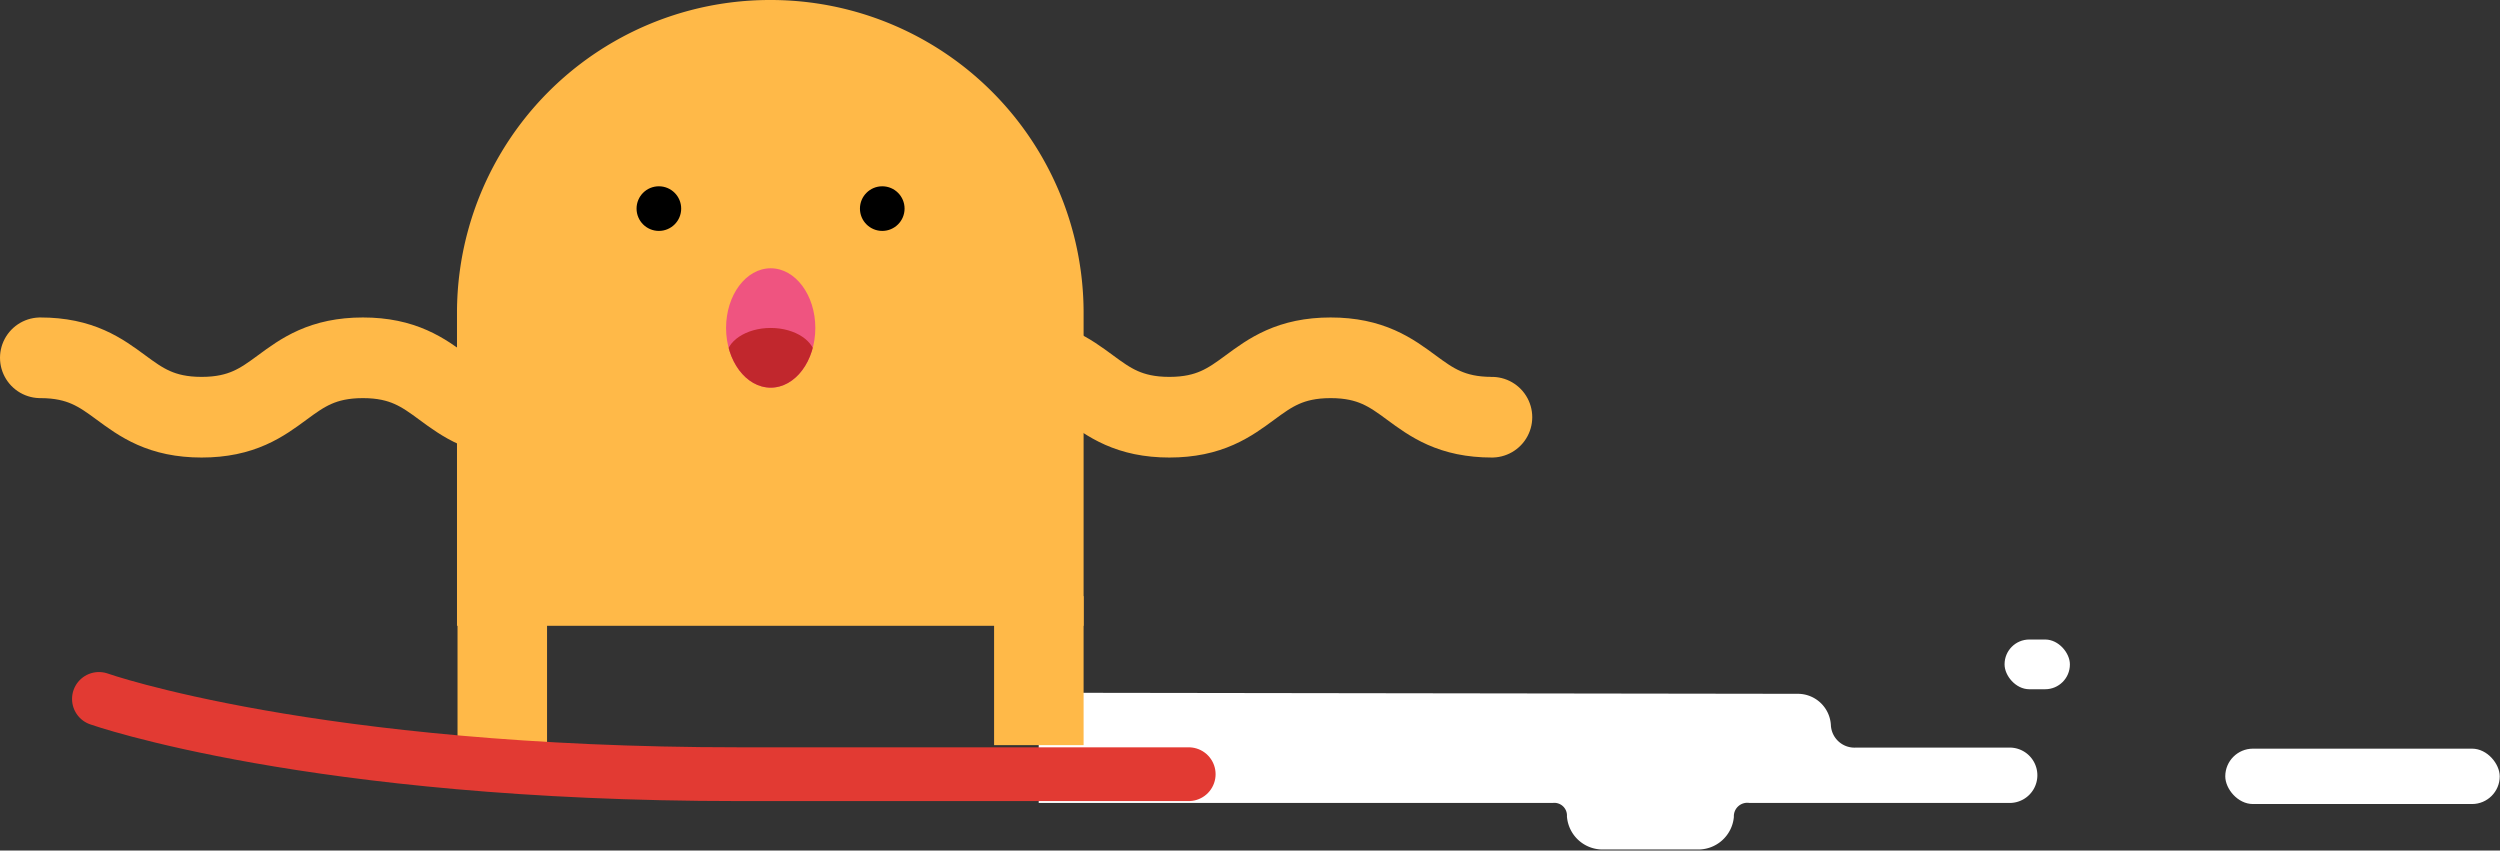 <svg xmlns="http://www.w3.org/2000/svg" xmlns:xlink="http://www.w3.org/1999/xlink" viewBox="0 0 93 31.64">
  <rect x="0" y="0" width="93" height="31.64" fill="#333333" stroke="none"/>
  <defs>
    <clipPath id="boat3-a">
      <ellipse cx="28.67" cy="12.2" rx="1.66" ry="2.22" fill="#ef5480"/>
    </clipPath>
  </defs>
  <g>
    <g>
      <rect x="82.79" y="27.85" width="10.21" height="2.06" rx="1.03" ry="1.03" transform="translate(175.78 57.76) rotate(-180)" fill="#fff"/>
      <path d="M66.88,25.81A1.23,1.23,0,0,1,68.11,27a.88.88,0,0,0,.94.81h5.71a1,1,0,1,1,0,2.06H65.08a.5.5,0,0,0-.58.52,1.33,1.33,0,0,1-1.38,1.21H59.68a1.33,1.33,0,0,1-1.39-1.23.47.47,0,0,0-.53-.5H38.64v-4.1Z" fill="#fff"/>
      <rect x="74.57" y="23.8" width="2.43" height="1.85" rx="0.92" ry="0.92" transform="translate(151.57 49.44) rotate(-180)" fill="#fff"/>
    </g>
    <g>
      <g>
        <polyline points="20.35 22.18 20.35 27.72 17.02 27.72 17.02 21.45" fill="#ffb948"/>
        <path d="M1.5,13.31c3,0,3,2.21,6,2.21s3-2.21,6-2.21,3,2.21,6,2.21,3-2.21,6-2.21,3,2.21,6,2.21,3-2.21,6-2.21,3,2.21,6,2.21,3-2.21,6-2.21,3,2.21,6,2.21" fill="none" stroke="#ffb948" stroke-linecap="round" stroke-miterlimit="10" stroke-width="3"/>
        <path d="M28.67,0h0A11.64,11.64,0,0,1,40.31,11.64V23.28a0,0,0,0,1,0,0H17a0,0,0,0,1,0,0V11.64A11.64,11.64,0,0,1,28.67,0Z" fill="#ffb948"/>
        <circle cx="24.51" cy="7.76" r="0.83"/>
        <circle cx="32.82" cy="7.76" r="0.83"/>
        <g>
          <ellipse cx="28.67" cy="12.2" rx="1.66" ry="2.22" fill="#ef5480"/>
          <g clip-path="url(#boat3-a)">
            <ellipse cx="28.67" cy="13.31" rx="1.66" ry="1.11" fill="#c1272d"/>
          </g>
        </g>
        <polyline points="40.31 22.18 40.31 27.72 36.98 27.72 36.98 21.45" fill="#ffb948"/>
      </g>
      <path d="M3.68,26S11.6,28.8,27.49,28.8H44.22" fill="none" stroke="#e23a33" stroke-linecap="round" stroke-linejoin="round" stroke-width="2"/>
    </g>
  </g>
</svg>
